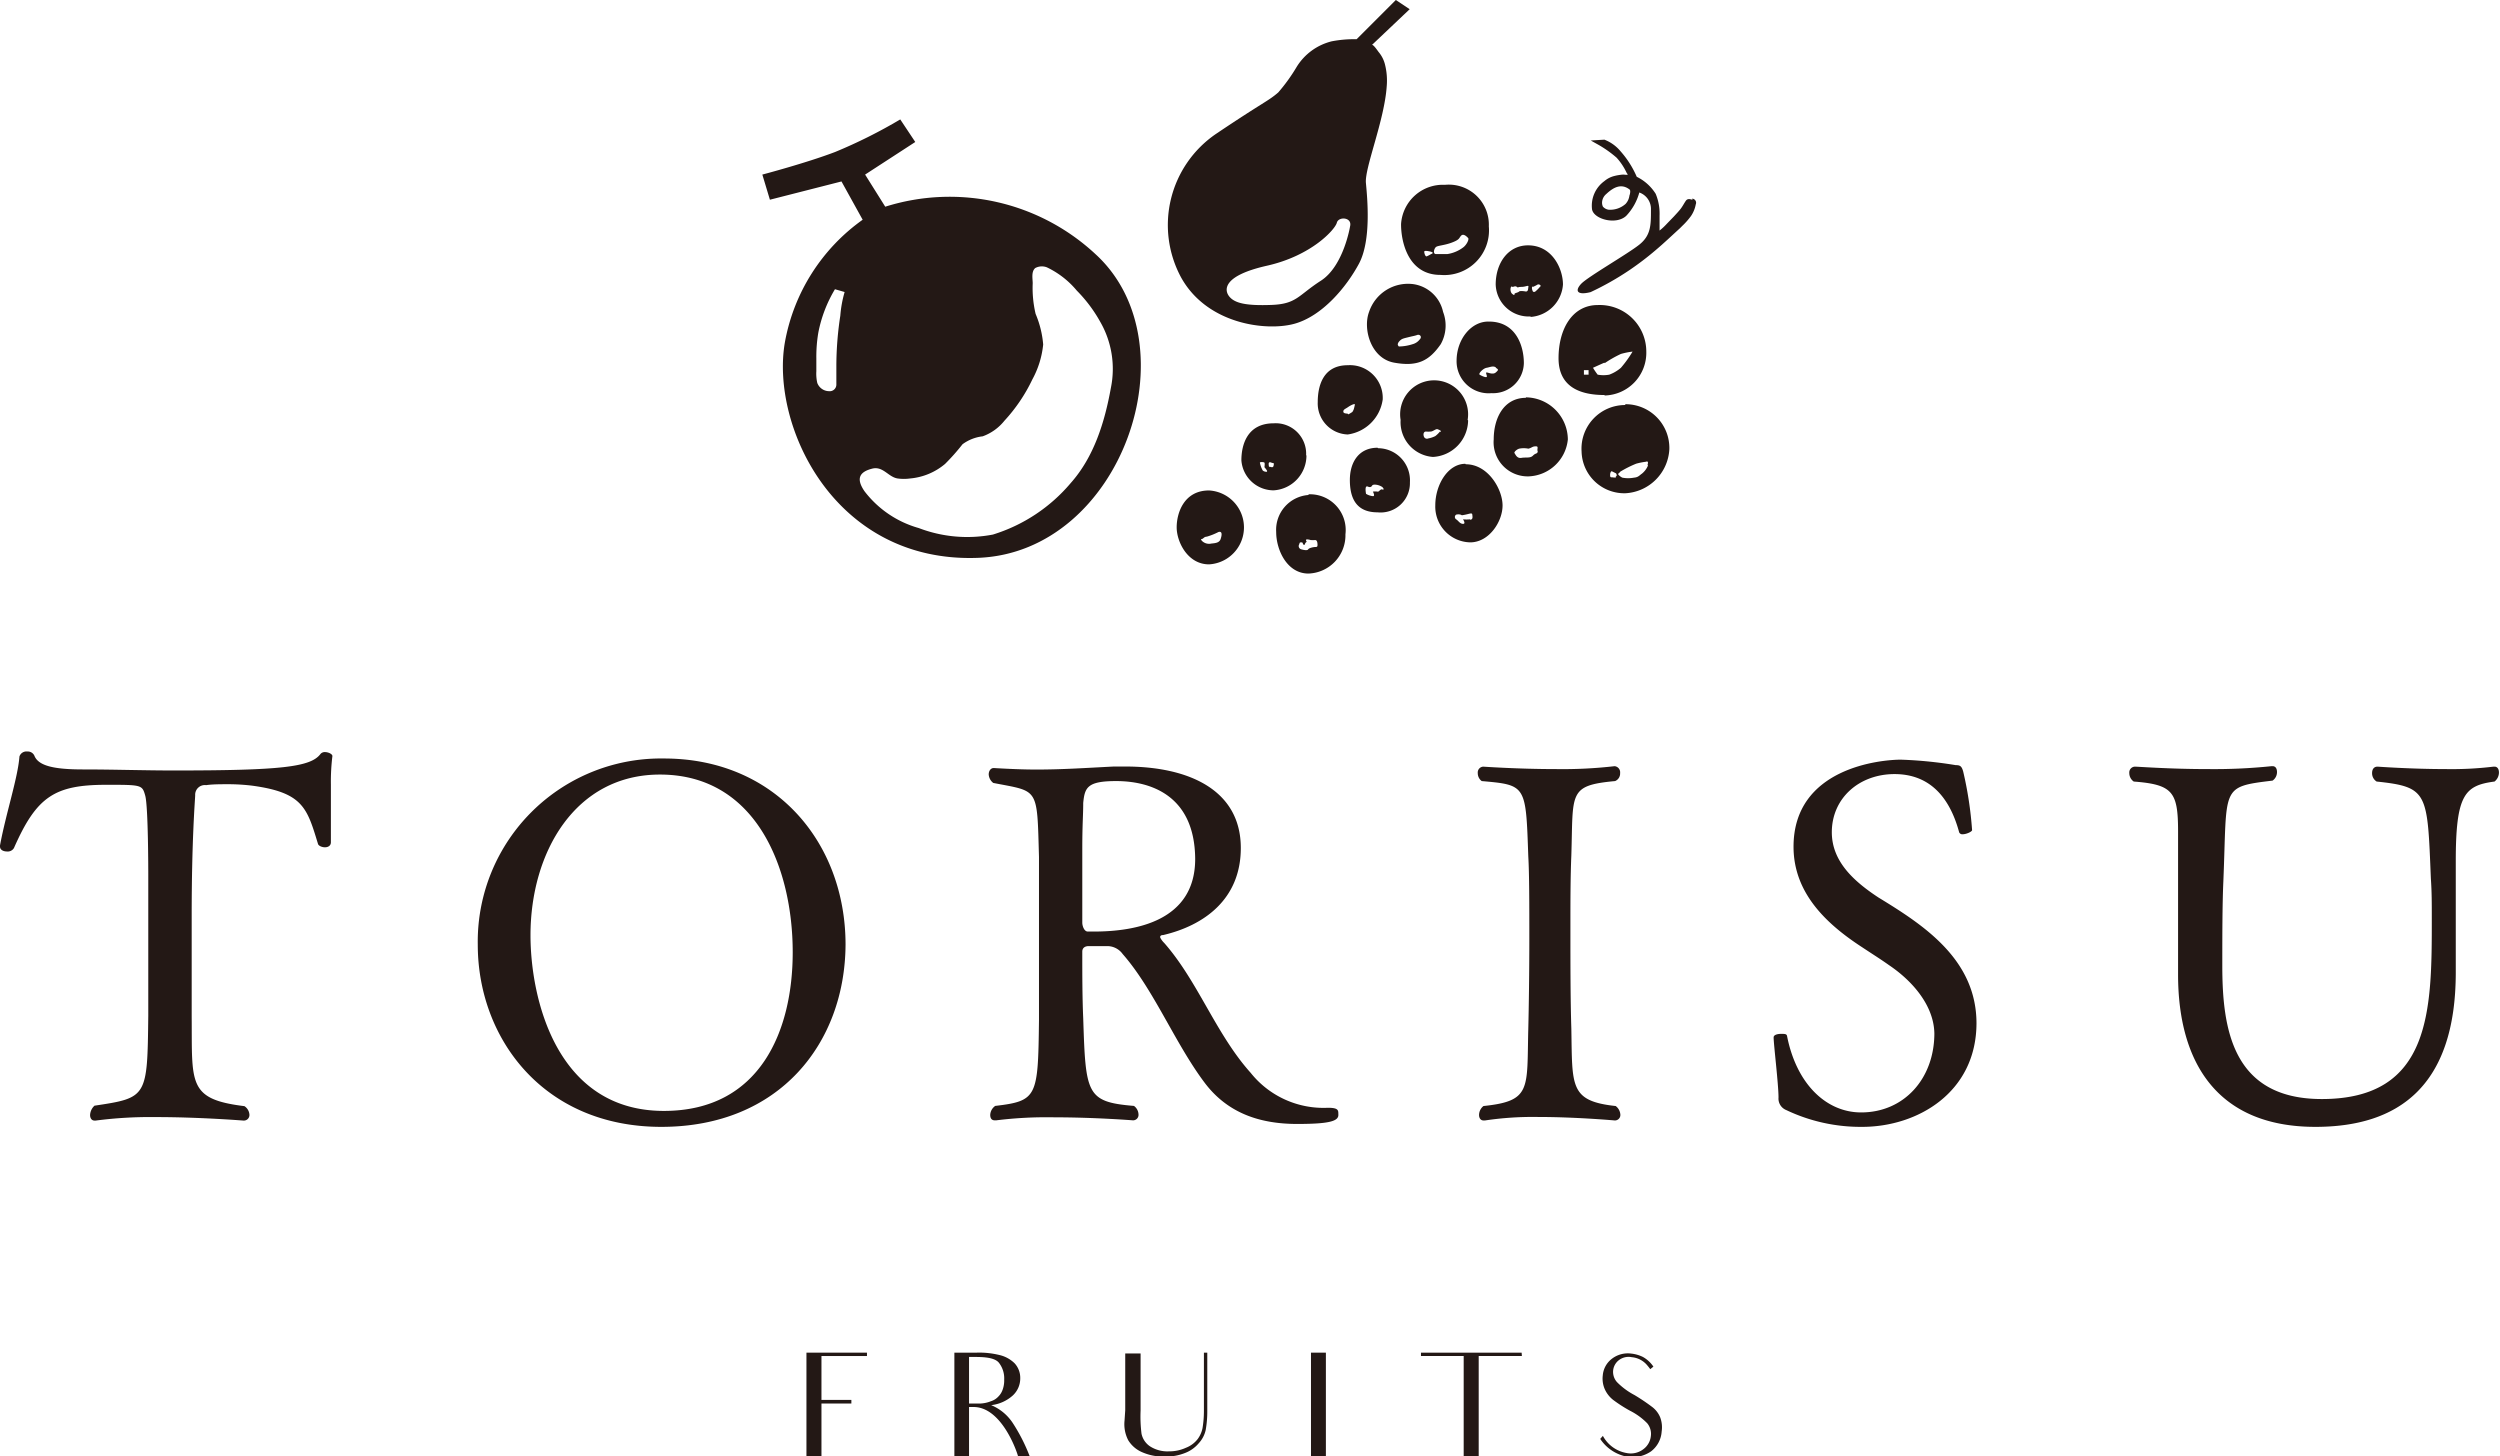 <svg xmlns="http://www.w3.org/2000/svg" viewBox="0 0 214.8 125.14"><defs><style>.cls-1,.cls-2{fill:#231815;}.cls-2{fill-rule:evenodd;}</style></defs><g id="レイヤー_2" data-name="レイヤー 2"><g id="レイヤー_1-2" data-name="レイヤー 1"><path class="cls-1" d="M69.29,125.12v-8.9h5.2v.29H70.58v3.77h2.57v.31H70.58v4.53Z"/><path class="cls-1" d="M83.9,116.22a7.25,7.25,0,0,1,2,.21,2.72,2.72,0,0,1,1.28.71,1.85,1.85,0,0,1,.48,1.28,2,2,0,0,1-.63,1.47,3.32,3.32,0,0,1-1.87.84A4.09,4.09,0,0,1,87,122.24a15.1,15.1,0,0,1,1.47,2.88h-1c-.1-.41-1.41-4.23-3.82-4.23h-.39v4.23H82v-8.9Zm.36,4.37a2.78,2.78,0,0,0,.89-.2,1.44,1.44,0,0,0,.62-.39,1.56,1.56,0,0,0,.37-.58,2.32,2.32,0,0,0,.14-.88,2.17,2.17,0,0,0-.46-1.46c-.31-.37-1-.49-2-.49h-.56v4Z"/><path class="cls-1" d="M103.73,116.22v5a9,9,0,0,1-.14,1.66A2.44,2.44,0,0,1,103,124a2.89,2.89,0,0,1-1.18.84,4.47,4.47,0,0,1-1.74.31,4.55,4.55,0,0,1-2-.4,2.59,2.59,0,0,1-1.14-1,3,3,0,0,1-.32-1.69l.06-.9v-4.87H98v4.9a11.92,11.92,0,0,0,.08,2,1.74,1.74,0,0,0,.7,1.06,2.76,2.76,0,0,0,1.65.45,3.43,3.43,0,0,0,1.47-.31,2.35,2.35,0,0,0,1-.74,2.38,2.38,0,0,0,.42-.94,9.07,9.07,0,0,0,.12-1.49v-5Z"/><path class="cls-1" d="M113.92,116.22v8.9h-1.28v-8.9Z"/><path class="cls-1" d="M130.76,116.51h-3.71v8.61h-1.29v-8.61h-3.67l0-.29h8.65Z"/><path class="cls-1" d="M142.77,123a2.33,2.33,0,0,1-.91,1.7,2.83,2.83,0,0,1-2,.47,3.56,3.56,0,0,1-2.37-1.54l.23-.26a2.87,2.87,0,0,0,2.07,1.48,1.78,1.78,0,0,0,1.44-.36,1.6,1.6,0,0,0,.61-1.09,1.42,1.42,0,0,0-.31-1.11,5.56,5.56,0,0,0-1.48-1.08,12.21,12.21,0,0,1-1.46-.94,2.45,2.45,0,0,1-.72-.94,2.26,2.26,0,0,1-.16-1.15,2,2,0,0,1,.79-1.44,2.25,2.25,0,0,1,1.66-.44,3,3,0,0,1,1,.29,2.63,2.63,0,0,1,.9.83l-.27.22a3.92,3.92,0,0,0-.25-.32,1.94,1.94,0,0,0-1.34-.71,1.37,1.37,0,0,0-1.15.29,1.28,1.28,0,0,0-.45.86,1.32,1.32,0,0,0,.34,1,6.09,6.09,0,0,0,1.49,1.1,16.57,16.57,0,0,1,1.49,1,2.15,2.15,0,0,1,.72.91A2.44,2.44,0,0,1,142.77,123Z"/><path class="cls-1" d="M28.43,67.41c0,1.07,0,2.22,0,3.29,0,.6,0,1.15,0,1.67,0,.3-.25.43-.51.43s-.56-.13-.6-.3c-.94-3.08-1.28-4.41-5.69-5a17.6,17.6,0,0,0-1.92-.12c-.77,0-1.45,0-2,.08a.83.83,0,0,0-.94.86c0,.3-.3,3.67-.3,10.38,0,2.78,0,6.25,0,8.6.05,5.77-.38,7.14,4.53,7.74a.94.94,0,0,1,.43.72.48.48,0,0,1-.51.52s-3.76-.3-7.53-.3a36.1,36.1,0,0,0-5.17.3H8.12c-.25,0-.38-.22-.38-.47A1.16,1.16,0,0,1,8.12,95c4.54-.68,4.54-.72,4.62-7.73,0-2,0-4.32,0-6.5s0-4.24,0-5.6c0-.17,0-5.86-.26-6.8s-.3-.94-3.33-.94c-4.45,0-6,1-7.95,5.43a.62.62,0,0,1-.6.3c-.3,0-.6-.13-.6-.43v-.09C.51,69.89,1.54,66.81,1.67,65a.63.63,0,0,1,.68-.43.62.62,0,0,1,.6.35c.34.89,1.71,1.19,4.19,1.19,2.65,0,5.26.09,7.78.09,9.28,0,11.76-.3,12.61-1.41a.47.47,0,0,1,.39-.17c.3,0,.64.17.64.34v0A18.26,18.26,0,0,0,28.43,67.41Z"/><path class="cls-1" d="M56.82,96.82c-10.17,0-15.77-7.65-15.77-15.65a15.74,15.74,0,0,1,16-16c9.53,0,15.6,7.19,15.6,16C72.6,89.6,67,96.82,56.82,96.82ZM56.7,66.55c-7.27,0-11.12,6.67-11.12,13.81,0,5.35,2.18,15.09,11.46,15.09,8.29,0,11.07-6.92,11.07-13.63C68.11,74.63,65,66.55,56.7,66.55Z"/><path class="cls-1" d="M111.46,96.57c-3.17,0-6-.9-8-3.6-2.52-3.37-4.36-8-7-11a1.63,1.63,0,0,0-1.28-.68H95c-.65,0-.95,0-1.46,0-.34,0-.55.17-.55.47,0,1.93,0,3.85.08,5.73.21,6.5.26,7.19,4.36,7.53a.94.94,0,0,1,.39.72.47.47,0,0,1-.47.52S94.06,96,90.59,96a35,35,0,0,0-5,.26h-.12c-.26,0-.39-.17-.39-.47a1,1,0,0,1,.43-.77c3.63-.43,3.68-.77,3.76-7.4,0-1.67,0-5.26,0-8.42,0-2.35,0-4.49,0-5.56-.17-6.07,0-5.6-3.93-6.37a1,1,0,0,1-.39-.73c0-.3.17-.55.43-.55h0c1.37.08,2.57.13,3.68.13,2.18,0,4.1-.13,6.63-.26.34,0,.68,0,1,0,5.43,0,9.92,2,9.92,7,0,4.44-3.21,6.67-6.67,7.48-.21,0-.26.09-.26.17s.17.34.35.51c2.9,3.3,4.44,7.83,7.43,11.16a8,8,0,0,0,6.63,3c.9,0,.9.21.9.55C115.05,96.31,114.32,96.57,111.46,96.57ZM95.9,67.11c-2.48,0-2.7.55-2.83,1.88,0,1.07-.08,1.8-.08,4s0,3.89,0,6.28c0,.3.17.77.47.77h.51c3.59,0,8.72-.89,8.72-6.24C102.65,68.26,98.76,67.11,95.9,67.11Z"/><path class="cls-1" d="M139.22,95.75a.47.47,0,0,1-.47.52s-3.33-.3-6.63-.3a27.71,27.71,0,0,0-4.53.3h-.13c-.25,0-.38-.22-.38-.47a1,1,0,0,1,.38-.77c4.15-.43,3.72-1.46,3.85-6.59.05-2,.09-5,.09-7.82s0-5.56-.09-7.06c-.21-6.11-.17-6.11-4-6.45a.84.84,0,0,1-.34-.69.5.5,0,0,1,.47-.55s3,.21,6.2.21a39,39,0,0,0,5.09-.25h0a.53.53,0,0,1,.47.59.7.7,0,0,1-.43.69c-4.06.38-3.59,1-3.76,6.37-.08,1.92-.08,4.06-.08,6.28,0,3,0,6.08.08,8.64.09,4.92-.17,6.2,3.81,6.63A1,1,0,0,1,139.22,95.75Z"/><path class="cls-1" d="M160,96.82a14.87,14.87,0,0,1-6.54-1.45,1.06,1.06,0,0,1-.65-1.07c0-1.15-.42-4.57-.42-5.17,0-.22.34-.3.64-.3s.47,0,.51.17c.81,4.15,3.38,6.58,6.37,6.58,3.68,0,6.29-2.9,6.29-6.8-.05-2.43-1.93-4.53-3.89-5.85-.73-.52-1.5-1-2.31-1.54-3.08-2-5.9-4.66-5.9-8.64,0-6.8,7.52-7.48,9.23-7.48a36.3,36.3,0,0,1,4.7.47c.39,0,.52.09.65.56a31.8,31.8,0,0,1,.76,5c.05.13-.46.38-.81.38a.29.29,0,0,1-.3-.17c-.81-3-2.52-5-5.55-5s-5.39,2.06-5.39,5c0,2.52,1.92,4.23,4,5.6,3.85,2.35,8.43,5.3,8.43,10.82C169.8,93.87,164.75,96.82,160,96.82Z"/><path class="cls-1" d="M211,74v9.54C211,93.4,206,96.82,198.94,96.82c-8.42,0-11.8-5.51-11.8-13.08v-.43c0-2.61,0-5.77,0-7.65,0-1.71,0-3.08,0-4.19,0-3.42-.43-4.06-3.81-4.32a.88.88,0,0,1-.38-.73.5.5,0,0,1,.47-.55c.3,0,3,.21,6.28.21a48.1,48.1,0,0,0,5.47-.25h.09c.26,0,.38.21.38.51a.89.89,0,0,1-.38.73c-4.53.55-3.89.51-4.23,8.67-.09,2-.09,5-.09,7.23,0,5.43.86,11.46,8.55,11.46,9.45,0,9.45-7.7,9.45-15.52,0-1.28,0-2.31-.08-3.42-.3-7.4-.22-7.87-4.66-8.34a.84.84,0,0,1-.39-.73c0-.29.13-.55.47-.55,0,0,2.91.21,5.86.21a29.94,29.94,0,0,0,4.1-.21h.09c.25,0,.38.21.38.51a1,1,0,0,1-.38.77C211.77,67.49,211,68.26,211,74Z"/><path class="cls-2" d="M76.06,17.76,74.33,15l4.31-2.8-1.29-1.94a43.3,43.3,0,0,1-5.6,2.8C69.29,14,65.5,15,65.5,15l.65,2.16,6.15-1.57,1.82,3.29A16.51,16.51,0,0,0,67.44,29.4c-1.25,7.13,4.21,19,16.59,18.53s18.52-18.35,10.12-26.07A18.39,18.39,0,0,0,76.06,17.76ZM72.2,27.12a28.74,28.74,0,0,0-.34,4.24c0,.29,0,.57,0,.85s0,.68,0,.82a.57.57,0,0,1-.64.58,1.09,1.09,0,0,1-1-.71,3.58,3.58,0,0,1-.08-1c0-.37,0-.74,0-1.12a12.4,12.4,0,0,1,.17-2.2,11.45,11.45,0,0,1,1.43-3.73l.83.24A10,10,0,0,0,72.2,27.12Zm23.25,6.19C94.92,36.26,94,39.25,92,41.5a14.25,14.25,0,0,1-6.69,4.43,11.66,11.66,0,0,1-6.37-.56,8.89,8.89,0,0,1-4.66-3.16c-.82-1.19-.31-1.69.64-1.94s1.39.71,2.2.84a3.91,3.91,0,0,0,1.08,0,5.39,5.39,0,0,0,3-1.25,18.31,18.31,0,0,0,1.5-1.69,3.59,3.59,0,0,1,1.73-.68,4.24,4.24,0,0,0,1.87-1.34,14.23,14.23,0,0,0,2.4-3.55,7.89,7.89,0,0,0,.93-3,8.53,8.53,0,0,0-.65-2.63,9.67,9.67,0,0,1-.25-2.63c0-.39-.14-1,.22-1.31a1.2,1.2,0,0,1,1-.06,7.59,7.59,0,0,1,2.57,2,12.25,12.25,0,0,1,2,2.66A8.11,8.11,0,0,1,95.45,33.31Zm28.31-9.69a3.84,3.84,0,0,0,4.16-4.17,3.44,3.44,0,0,0-3.77-3.57,3.6,3.6,0,0,0-3.77,3.37C120.37,20.69,120.94,23.62,123.76,23.62Zm-.4-2.38c.15-.15.7-.14,1.39-.4s.59-.38.79-.59.49.08.6.2-.14.59-.4.79a3,3,0,0,1-1.39.59c-.5,0-1,0-1,0C123.11,21.79,123.21,21.39,123.36,21.24Zm-.4.4c.32.09,0,.19,0,.19a2.63,2.63,0,0,1-.39.2c-.12,0-.19-.26-.2-.39S122.64,21.55,123,21.64Zm-3.17,9.52c2,.36,3-.15,4-1.59a3.27,3.27,0,0,0,.2-2.77,3.06,3.06,0,0,0-2.58-2.39,3.53,3.53,0,0,0-3.78,2.39C117.08,28.26,117.78,30.8,119.79,31.16Zm.39-1.78c.23-.27.32-.28.8-.4s.57-.12.79-.2.45.16.2.4a1.14,1.14,0,0,1-.59.39,4,4,0,0,1-1.2.2C120.17,29.71,120,29.65,120.18,29.38Zm-1.38,5a2.82,2.82,0,0,0-3-3c-2.08,0-2.58,1.7-2.58,3.18a2.67,2.67,0,0,0,2.58,2.77A3.52,3.52,0,0,0,118.8,34.34Zm-2.58,1c-.11.07-.42.28-.4.2s-.38,0-.4-.2.19-.25.4-.4.63-.36.59-.2S116.32,35.26,116.22,35.33Zm-4,3.77a2.62,2.62,0,0,0-2.78-2.78c-2.3,0-2.78,1.88-2.78,3.18a2.78,2.78,0,0,0,2.78,2.58A3,3,0,0,0,112.25,39.1Zm-3.38,1.39s-.33,0-.39-.2a2.13,2.13,0,0,1-.2-.59c0-.07.34-.06.39,0s0,.39,0,.39S108.9,40.44,108.87,40.49Zm.2-.4s-.08-.35,0-.39,0-.07.2,0,.23,0,.2.19S109.38,40.2,109.07,40.09Zm-5.16,2c-2.15,0-2.78,1.93-2.78,3.17s.94,3.18,2.78,3.18a3.18,3.18,0,0,0,0-6.35Zm1,4.16c-.1.34-.47.37-.79.4a.87.87,0,0,1-.79-.2c-.18-.19-.11-.16,0-.2s.16-.18.39-.19a5.5,5.5,0,0,0,1-.4C105,45.62,105,45.91,104.9,46.24Zm7.54-3.77a3,3,0,0,0-2.77,3.18c0,1.55.94,3.57,2.77,3.57a3.29,3.29,0,0,0,3.18-3.37A3.07,3.07,0,0,0,112.44,42.47ZM113,47c-.14,0-.53.08-.6.2s-.37.06-.59,0a.29.29,0,0,1-.2-.4c.07-.1,0-.21.2-.2s.07.13.2.2.08-.11.2-.2,0-.08,0-.2.42,0,.39,0a2.33,2.33,0,0,0,.4,0c.17,0,.2.24.2.4S113.18,47,113,47Zm5.36-8.53c-1.6,0-2.38,1.23-2.38,2.77s.53,2.78,2.38,2.78a2.52,2.52,0,0,0,2.78-2.58A2.76,2.76,0,0,0,118.4,38.51Zm.4,3.57c-.21,0-.26.23-.4.2a1.25,1.25,0,0,0-.4,0s.22.41,0,.39a1.41,1.41,0,0,1-.59-.2s-.09-.45,0-.59.21.06.39,0,.06-.21.4-.2a1.25,1.25,0,0,1,.6.2S119,42.06,118.8,42.08Zm7.14-2.19c-1.49,0-2.58,1.79-2.58,3.58a3.07,3.07,0,0,0,3,3.17c1.62,0,2.78-1.78,2.78-3.17S127.86,39.89,125.94,39.89Zm.4,4.77a2.76,2.76,0,0,1-.6,0s.28.4,0,.39-.39-.27-.59-.39a.24.24,0,0,1,0-.4.73.73,0,0,1,.39,0c.14.05,0,.08.4,0s.58-.19.6,0S126.57,44.61,126.34,44.66Zm-.2-8.54a2.92,2.92,0,1,0-5.76,0,3,3,0,0,0,2.78,3.18A3.19,3.19,0,0,0,126.14,36.12Zm-2.38,1a2.37,2.37,0,0,1-.4.39,2.23,2.23,0,0,1-.6.2.28.28,0,0,1-.39-.2c-.06-.18,0-.4.2-.39a2.53,2.53,0,0,0,.39,0c.2,0,.46-.26.6-.2S123.88,37,123.76,37.12ZM125.15,31a2.75,2.75,0,0,0,3,2.78,2.64,2.64,0,0,0,2.78-2.58c0-1.44-.65-3.57-3-3.57C126.4,27.59,125.15,29.16,125.15,31Zm3.37.6c.24.15.25.18,0,.4s-.66,0-.79,0,.09.33,0,.39-.47-.11-.6-.2.3-.54.6-.59S128.27,31.41,128.52,31.56Zm3-4.37a3,3,0,0,0,2.77-2.78c0-1.37-.93-3.37-3-3.37-1.71,0-2.78,1.52-2.78,3.37A2.84,2.84,0,0,0,131.5,27.19Zm.19-2.58a3,3,0,0,0,.4-.2c.1-.06.38.07.2.2a2.93,2.93,0,0,1-.4.4.17.17,0,0,1-.2,0S131.53,24.7,131.69,24.61Zm-1.78,0c.17,0,.24-.11.4,0s0,0,.39,0,.64-.2.6,0,0,.36-.2.4c0,0-.5-.1-.6,0s-.38.12-.39.2,0,.16-.2,0S129.74,24.61,129.91,24.61Zm1.19,9.53c-1.93,0-2.78,1.76-2.78,3.57a2.93,2.93,0,0,0,3,3.18,3.52,3.52,0,0,0,3.37-3.18A3.65,3.65,0,0,0,131.1,34.14Zm1,4.56c0,.29-.16.15-.4.4s-.6.13-1,.2-.52-.33-.59-.4.13-.3.39-.39a2,2,0,0,1,.8,0c.29-.07.33-.19.59-.2S132.11,38.42,132.09,38.7Zm5.76-4.76a3.67,3.67,0,0,0,3.57-3.77,4,4,0,0,0-4.17-4c-2.19,0-3.37,2.06-3.37,4.57S135.83,33.94,137.85,33.94Zm0-2.78a9.83,9.83,0,0,1,1.39-.79,6.26,6.26,0,0,1,1-.2,9.94,9.94,0,0,1-1,1.39,3.26,3.26,0,0,1-1,.59,2.71,2.71,0,0,1-1,0,6.16,6.16,0,0,1-.4-.59S137.46,31.33,137.85,31.16Zm-1.79.6h.4v.39h-.4Zm3.57,3a3.75,3.75,0,0,0-3.77,4,3.67,3.67,0,0,0,3.77,3.58,4,4,0,0,0,3.77-3.77A3.76,3.76,0,0,0,139.63,34.73Zm-.81,6.21c-.14.05-.22,0-.34,0s-.16,0-.17-.17.07-.4.17-.34l.34.17S139,40.89,138.82,40.94Zm2.74-1a1.76,1.76,0,0,1-.52.69c-.21.14-.3.31-.68.34a2.65,2.65,0,0,1-1,0c-.21-.1-.42-.31-.35-.34a.64.64,0,0,0,.17-.17,9.49,9.49,0,0,1,1.37-.69,5.82,5.82,0,0,1,.86-.17C141.54,39.6,141.65,39.69,141.56,39.91Zm3.83-22.84c-.22-.07-.43-.13-.58.09s-.27.46-.43.67-.39.45-.58.66l-.6.62a5.17,5.17,0,0,1-.64.6c0-.42,0-.87,0-1.3a4.41,4.41,0,0,0-.31-1.8.54.54,0,0,0-.07-.13,4,4,0,0,0-1.58-1.39,8.2,8.2,0,0,0-1.39-2.19,3.39,3.39,0,0,0-1.39-1l-1.17.07c.39.23.68.37,1.07.62a9.56,9.56,0,0,1,1.15.86,5.15,5.15,0,0,1,.86,1.3s.08.1.09.15-.27,0-.4,0a4.24,4.24,0,0,0-.78.13,2.09,2.09,0,0,0-.82.43A2.6,2.6,0,0,0,136.79,18c.17.85,2.09,1.35,2.94.54a4.72,4.72,0,0,0,1.12-2,1.5,1.5,0,0,1,1,1.48c0,1.32,0,2.2-1,3s-4.44,2.77-5,3.37-.34,1,.81.71A24.39,24.39,0,0,0,140,23.21a25.42,25.42,0,0,0,2.28-1.74c.71-.6,1.37-1.23,2.06-1.86l.2-.2a6.08,6.08,0,0,0,.75-.85,2.61,2.61,0,0,0,.41-1A.35.35,0,0,0,145.39,17.07ZM140,16.8a1.29,1.29,0,0,1-.33.72,2,2,0,0,1-1.45.5.8.8,0,0,1-.5-.27.81.81,0,0,1-.07-.38,1,1,0,0,1,.36-.7c.65-.61,1.31-.92,2-.39C140.12,16.35,140.05,16.7,140,16.8Z"/><path class="cls-1" d="M119,5.55a2.65,2.65,0,0,0-.54-1.07c-.06-.07-.48-.71-.59-.61L121.12.79,119.93,0l-3.37,3.37a10.14,10.14,0,0,0-2.14.18,4.93,4.93,0,0,0-3,2.18,15.1,15.1,0,0,1-1.59,2.21c-.86.75-1.24.8-5.36,3.57a9.48,9.48,0,0,0-3,12.31c2.23,4.05,7.34,4.66,9.74,4s4.47-3.15,5.55-5.16.72-5.65.6-6.94,1.6-5.39,1.79-8.34A5.67,5.67,0,0,0,119,5.55Zm-3,13.89s-.55,3.42-2.51,4.68-2.07,2-4.25,2.08-3.13-.15-3.6-.7-.64-1.8,3.22-2.67,5.86-3.13,6-3.69S116.19,18.65,116,19.44Z"/></g></g></svg>